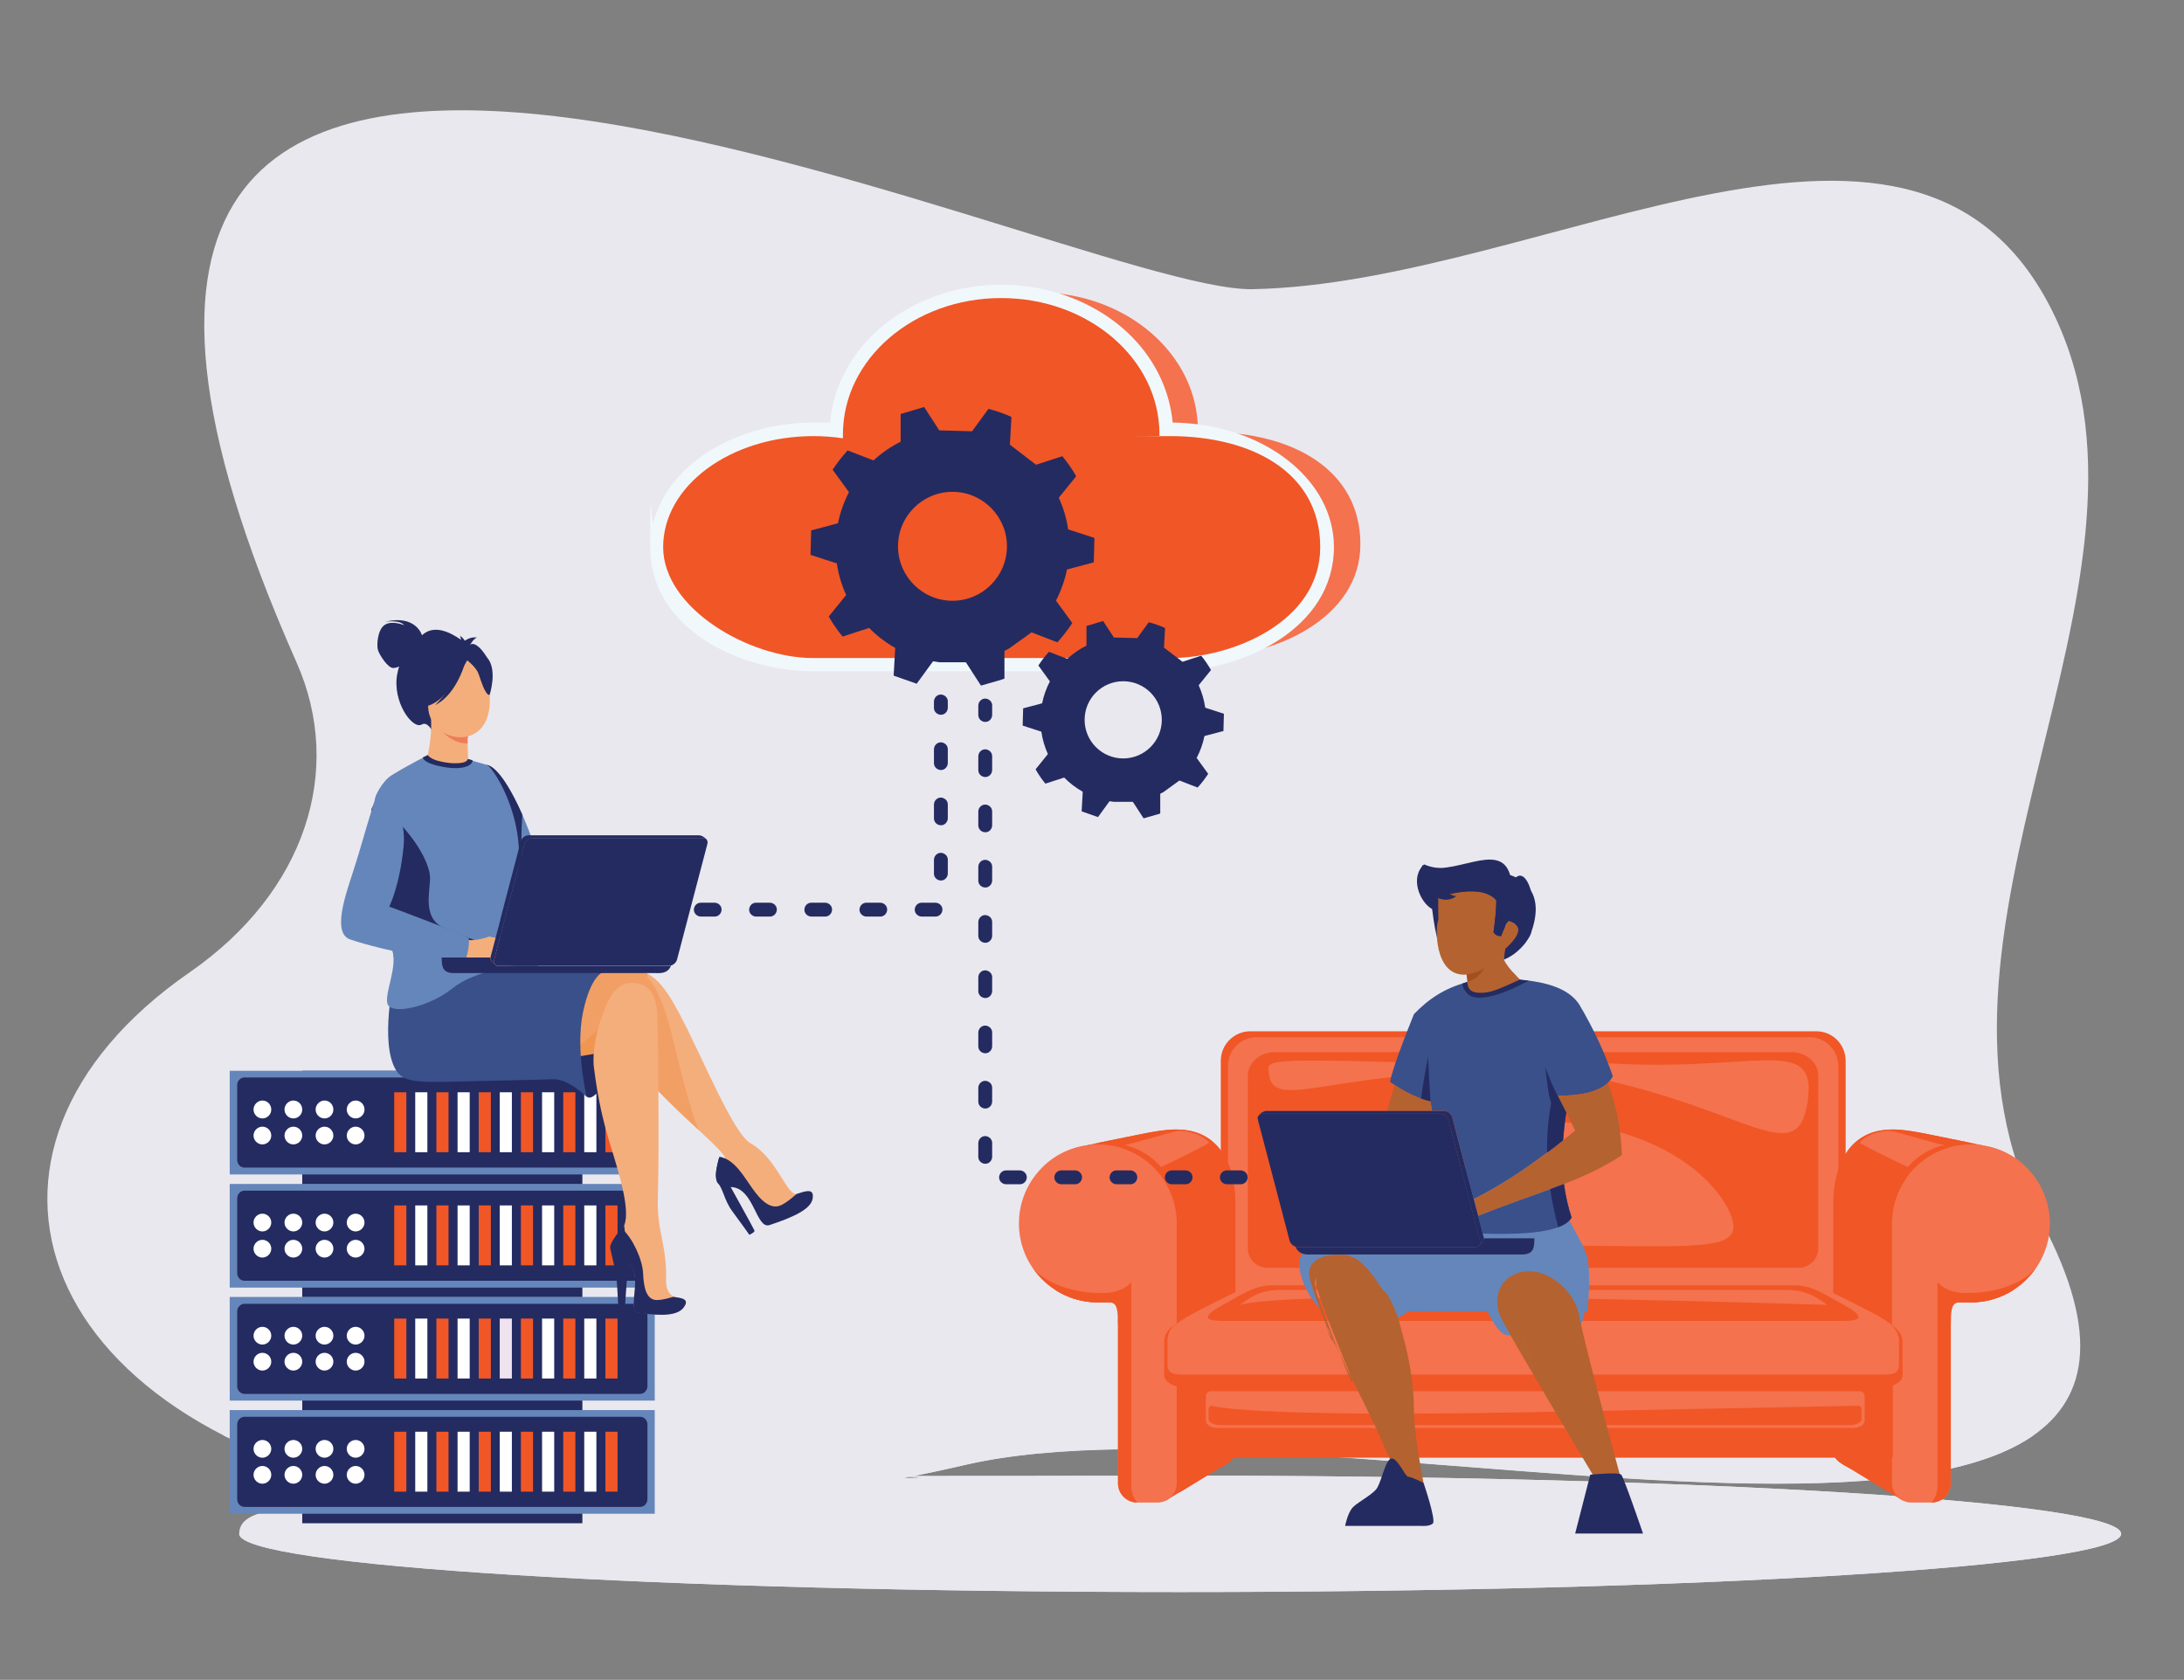 <?xml version="1.0" encoding="UTF-8"?> <svg xmlns="http://www.w3.org/2000/svg" xmlns:xlink="http://www.w3.org/1999/xlink" id="Layer_1" data-name="Layer 1" version="1.1" viewBox="0 0 1403.3 1079.3"><rect x="0" y="0" width="1403.3" height="1079.3" fill="#808080" stroke="none"/><defs><style> .cls-1, .cls-2, .cls-3, .cls-4, .cls-5, .cls-6, .cls-7, .cls-8, .cls-9, .cls-10, .cls-11, .cls-12, .cls-13, .cls-14, .cls-15, .cls-16, .cls-17, .cls-18, .cls-19, .cls-20, .cls-21, .cls-22, .cls-23, .cls-24, .cls-25, .cls-26, .cls-27, .cls-28 { stroke-width: 0px; } .cls-1, .cls-3, .cls-6, .cls-7, .cls-9, .cls-12, .cls-14, .cls-17, .cls-18, .cls-19, .cls-20, .cls-22, .cls-23, .cls-25, .cls-26, .cls-28 { fill-rule: evenodd; } .cls-1, .cls-21 { fill: #a9d2be; } .cls-2, .cls-19 { fill: #6586ba; } .cls-3 { fill: #39508a; } .cls-29 { clip-path: url(#clippath); } .cls-4 { fill: none; } .cls-5 { fill: #aac5b2; } .cls-6, .cls-8 { fill: #f15626; } .cls-7 { fill: #f4ae7c; } .cls-9 { fill: #b46230; } .cls-10 { fill: #99a9d4; } .cls-11 { fill: #aac4b1; } .cls-12 { fill: #f1f8fc; } .cls-13 { fill: #eee3ef; } .cls-14, .cls-15 { fill: #242b61; } .cls-16 { fill: #aac5b1; } .cls-17 { fill: #e9e8ee; } .cls-18 { fill: #09378c; } .cls-20 { fill: #f19651; } .cls-22 { fill: #ed7d5b; } .cls-23 { fill: #a34f21; } .cls-24 { fill: #aac6b2; } .cls-25, .cls-27 { fill: #fff; } .cls-26 { fill: #f4724e; } .cls-28 { fill: #f29f65; } </style><clipPath id="clippath"><path class="cls-4" d="M848.4,842h0s0,0,0,0h0ZM848.4,841.8h0ZM848.3,841.7h0ZM848.3,841.6v-.2.2h0ZM848.2,841.4h0q0,0,0,0h0ZM848.2,841.3h0q0,0,0,0h0ZM848.1,841.2c-3.7-9-6.3-16.8-7.2-22.1.9,5.3,3.5,13.1,7.2,22.1h0ZM840.9,819.1h0ZM840.9,819v-.2.2h0ZM840.9,818.8h0ZM840.9,818.7h0ZM840.8,818.7v-.2.2h0ZM840.8,818.5h0ZM840.8,818.4h0ZM840.8,818.4h0q0,0,0,0h0ZM840.8,818.2h0ZM840.8,818.2h0ZM840.8,818.1h0ZM840.8,818h0ZM840.7,817.9h0ZM840.7,817.9h0ZM840.7,817.8h0ZM840.7,817.7h0ZM840.7,817.6h0ZM840.7,817.5h0ZM840.7,817.5h0ZM840.7,817.4h0ZM840.7,817.3h0ZM840.7,817.2h0ZM840.7,817.2h0ZM840.7,817.1h0ZM840.7,817h0ZM840.7,817h0ZM840.6,816.9h0ZM840.6,816.8h0ZM840.6,816.7h0ZM840.6,816.7h0ZM870.7,806.7h0ZM870.7,806.7h0ZM870.6,806.7h0ZM870.5,806.6h0ZM870.5,806.6h0ZM870.4,806.5h0ZM870.3,806.5h0ZM870.3,806.5h0ZM870.2,806.4h0ZM870.1,806.4h0ZM870.1,806.4h0ZM870,806.4h0ZM869.9,806.3h0ZM869.9,806.3h0,0ZM869.7,806.2h0,0ZM869.6,806.2h0,0ZM869.5,806.1h0,0ZM869.3,806.1h0,0ZM869.2,806h0,0ZM869,805.9h0,0ZM868.9,805.9h0Z"></path></clipPath></defs><rect class="cls-4" x="-1813.3" y="-461.7" width="5000" height="2000"></rect><path class="cls-17" d="M758.3,948.1c333.9,0,604.6,16.7,604.6,37.4s-270.7,37.4-604.6,37.4-604.6-16.7-604.6-37.4,45.4-16.2,121.9-22.5c-254.3-40.1-319.9-223.2-153.7-338.3,74.5-51.6,99.4-129.9,68.6-199.2C-84.9-195.1,682.3,188,804.7,185.8c188.6-3.5,430-166.8,516.4,19.1,80.4,173.1-106.5,396.4-9.2,580.1,155.2,293-461.7,102.6-692,156.3-13.4,3.1-26.6,5.9-39.6,8.5,56.3-1.1,116-1.6,177.9-1.6h0Z"></path><path class="cls-17" d="M1362.9,985.5c0-20.6-270.7-37.4-604.6-37.4s-121.7.6-177.9,1.6c13-2.6,26.2-5.4,39.6-8.5,175.2-40.9,574.3,59.6,686.7-19.1H143.3c35.9,18.4,80.1,32.6,132.3,40.9-76.5,6.3-121.9,14-121.9,22.5,0,20.6,270.7,37.4,604.6,37.4s604.6-16.7,604.6-37.4h0Z"></path><path class="cls-6" d="M1185.9,834.7h-401.5v-153.1c0-10.5,8.5-19,19-19h363.6c10.5,0,18.9,8.5,18.9,19v153.1h0Z"></path><path class="cls-26" d="M1181.2,834.7h-392.2v-149.8c0-10.2,8.3-18.5,18.5-18.5h355.2c10.2,0,18.5,8.3,18.5,18.5v149.8Z"></path><path class="cls-6" d="M1155.6,814.6h-341c-7.1,0-12.8-5.5-12.8-12.4v-110.9c0-8.4,7.7-15.3,17.3-15.3h331.9c9.6,0,17.3,6.8,17.3,15.3v110.9c0,6.8-5.7,12.4-12.8,12.4h0Z"></path><path class="cls-26" d="M992.7,686.9c124.4,17.6,161.8,69.7,168.8,20.6,6.9-49.1-43.6-10.7-169.7-28.5h0"></path><path class="cls-26" d="M982.7,800.2c-99.2,0-128.2,11.7-128.2-12s35.8-68.1,129.7-68.1,129.6,51.7,129.6,68.1-34.1,12-131.2,12h0Z"></path><path class="cls-6" d="M756.1,725.7c-7,0-15.5,1.5-24.4,3.3-17.1,3.4-33.8,6.9-33.8,6.9l47.3,86.1s4,129.9,4,142.1l32.7-20c4.5-2.7,11.8-5.3,11.8-11.8v-158.4c0-26.6-11.1-48.1-37.7-48.1h.1Z"></path><path class="cls-6" d="M756.1,725.7c-7.9,0-15.3,1.5-22.1,2.8-12.9,2.6-22.3,4.5-31.4,6.4,8.3-1.7,29-.9,45.8,20.5,4.2,5.4,9.6,17.6,9.6,27.8v175.5l24-14.7c4.9-3,11.8-5.3,11.8-11.8v-158.4c0-26.6-11.1-48.1-37.7-48.1h0Z"></path><path class="cls-6" d="M758,898.5v60.2l24-14.7c4.9-3,11.8-5.3,11.8-11.8v-41.5l-35.8,7.7h0Z"></path><path class="cls-6" d="M758,953.8v5l24-14.7c4-2.4,9.3-4.4,11.1-8.6-2.9,1.3-23.2,12.9-35.2,18.3h.1Z"></path><path class="cls-26" d="M722.8,735.8c7.6,1.6,16.8,6.4,23.1,14,6.8-2.9,28.1-13.6,30.9-15.5-2.8-4.4-12.2-7.8-19.3-7.8-4.5.7-26.1,7.3-34.7,9.2h0Z"></path><path class="cls-26" d="M705.4,735.4c-28,0-50.7,22.7-50.7,50.7s22.7,50.7,50.7,50.7,12.9-2.1,12.9,13.6v102.6c0,6.9,5.6,12.4,12.4,12.4h13c6.9,0,12.4-5.6,12.4-12.4v-166.9c0-28-22.7-50.7-50.7-50.7h0Z"></path><path class="cls-26" d="M705.4,735.4c-15,0-28.5,6.5-37.8,16.9,5.6-5.4,13.2-14.7,41.1-13.1,15.7.9,34.4,13,38.8,18.6-9.1-13.5-24.5-22.4-42.1-22.4Z"></path><path class="cls-6" d="M708,830.8c-28,0-41.7-12.5-44.6-16.4,9.1,13.5,24.5,22.4,42.1,22.4s12.9-2.1,12.9,13.6v102.6c0,6.9,5.6,12.4,12.4,12.4,0,0-3.9-3.8-3.9-10.7v-130.9c-2.4,2.7-7.3,7-18.8,7h-.1Z"></path><path class="cls-6" d="M710.1,833.8c-23.6,0-28.7-3.6-33-5.6,8.1,5.4,17.8,8.6,28.3,8.6s12.9-2.1,12.9,13.6c0,0,2.3-5,2.3-9.5s-3.3-7-10.5-7h0Z"></path><path class="cls-6" d="M1215.7,725.7c7,0,15.5,1.5,24.4,3.3,17.1,3.4,33.8,6.9,33.8,6.9l-47.3,86.1s-4,129.9-4,142.1l-32.7-20c-4.5-2.7-11.8-5.3-11.8-11.8v-158.4c0-26.6,11.1-48.1,37.7-48.1h0Z"></path><path class="cls-6" d="M1215.7,725.7c7.9,0,15.3,1.5,22.1,2.8,12.9,2.6,22.3,4.5,31.4,6.4-8.3-1.7-29-.9-45.8,20.5-4.2,5.4-9.6,17.6-9.6,27.8v175.5l-24-14.7c-4.9-3-11.8-5.3-11.8-11.8v-158.4c0-26.6,11.1-48.1,37.7-48.1h0Z"></path><path class="cls-6" d="M1213.8,898.5v60.2l-24-14.7c-4.9-3-11.8-5.3-11.8-11.8v-41.5l35.8,7.7h0Z"></path><path class="cls-6" d="M1213.8,953.8v5l-24-14.7c-4-2.4-9.3-4.4-11.1-8.6,2.9,1.3,23.2,12.9,35.2,18.3h0Z"></path><path class="cls-26" d="M1249,735.8c-7.6,1.6-16.8,6.4-23.1,14-6.8-2.9-28.1-13.6-30.9-15.5,2.8-4.4,12.2-7.8,19.3-7.8,4.5.7,26.1,7.3,34.7,9.2h0Z"></path><path class="cls-26" d="M1266.4,735.4c28,0,50.7,22.7,50.7,50.7s-22.7,50.7-50.7,50.7-12.9-2.1-12.9,13.6v102.6c0,6.9-5.6,12.4-12.4,12.4h-13c-6.9,0-12.4-5.6-12.4-12.4v-166.9c0-28,22.7-50.7,50.7-50.7h0Z"></path><path class="cls-26" d="M1266.4,735.4c15,0,28.6,6.5,37.8,16.9-5.6-5.4-13.2-14.7-41.1-13.1-15.7.9-34.4,13-38.8,18.6,9.1-13.5,24.6-22.4,42.1-22.4Z"></path><path class="cls-6" d="M1263.8,830.8c28,0,41.8-12.5,44.6-16.4-9.1,13.5-24.5,22.4-42.1,22.4s-12.9-2.1-12.9,13.6v102.6c0,6.9-5.6,12.4-12.4,12.4,0,0,3.9-3.8,3.9-10.7v-130.9c2.4,2.7,7.4,7,18.8,7h0Z"></path><path class="cls-6" d="M1261.7,833.8c23.6,0,28.7-3.6,33-5.6-8.1,5.4-17.8,8.6-28.3,8.6s-12.9-2.1-12.9,13.6c0,0-2.3-5-2.3-9.5s3.3-7,10.5-7h0Z"></path><rect class="cls-10" x="1213.8" y="885.4" width="1.9" height="49.8"></rect><g><rect class="cls-8" x="758" y="889.8" width="456.9" height="45.5"></rect><path class="cls-8" d="M1216.2,936.6h-459.6v-48.2h459.6v48.2ZM759.3,933.9h454.2v-42.8h-454.2v42.8Z"></path></g><path class="cls-6" d="M1203.1,929.1h-433.3c-4.2,0-7.7-3.4-7.7-7.7v-31.7h448.7v31.7c0,4.2-3.4,7.7-7.7,7.7h0Z"></path><path class="cls-26" d="M1190.8,917.5h-408.8c-4,0-7.2-2.1-7.2-4.6v-15.9c0-1.7,1.4-3.1,3.1-3.1h417.1c1.7,0,3.1,1.4,3.1,3.1v15.9c0,2.5-3.2,4.6-7.2,4.6h0Z"></path><path class="cls-6" d="M1189.1,915.6h-405.3c-4,0-7.2-1.8-7.2-4v-6.3c0-1.1.9-2.1,2-2.1,0,0,21.7,7.8,207,4.1,185.3-3.7,208.5-4.1,208.5-4.1,1.1,0,2,.9,2,2.1v6.3c0,2.2-3.2,4-7.2,4h.2Z"></path><rect class="cls-8" x="758" y="933.1" width="457.7" height="2.6"></rect><path class="cls-26" d="M1216.8,858.4h-463.1c-8.5,0,0-7.8,15.4-15.8l15.5-7.9c10.2-5.2,18.7-8.9,27.1-8.9h347.1c9.1,0,16.9,3.7,27.1,8.9l15.5,7.9c15.5,7.9,23.9,15.8,15.4,15.8Z"></path><path class="cls-6" d="M1184.9,848.7h-399.3c-15.4,0-9.4-5,.3-10.4l10.2-5.7c7.1-4,13.5-6.8,21.4-6.8h335.4c8.6,0,14.3,2.9,21.4,6.8l10.2,5.7c9.6,5.4,15.7,10.4.3,10.4h0Z"></path><path class="cls-26" d="M911.7,833.3c-103.9,0-115.3,5.1-115.3,5.1,5.6-3.1,10.8-9.6,26.3-9.6h325.1c14.3,0,21.3,6.1,26.3,9.6,0,0-158.5-5.1-262.3-5.1h-.1Z"></path><path class="cls-6" d="M1207.8,891.5h-445.2c-8,0-14.5-3.5-14.5-7.9v-21.9c0-6.7,6.3-10.4,8.2-11.4-2,1.4-.6,3.5,4.5,3.5h448.9c5.1,0,6.9-1.4,4.5-3.5,1.5,1.2,8.2,5.3,8.2,11.4v21.9c0,4.4-6.5,7.9-14.5,7.9h0Z"></path><path class="cls-26" d="M1210.9,883.2h-451.4c-8,0-9.4-2.5-9.4-6.9v-14.7c0-6.7,4.3-10.4,6.1-11.4-2,1.4-.6,3.5,4.5,3.5h448.9c5.1,0,6.9-1.4,4.5-3.5,1.5,1.2,6.1,5.3,6.1,11.4v14.7c0,4.4-1.3,6.9-9.4,6.9h.1Z"></path><path class="cls-26" d="M1208.8,875.7h-447.1c-7.9,0-9.3-1.9-9.3-5.3v-11.3c0-5.2,4.3-8,6.1-8.8-2,1.1-.6,2.7,4.4,2.7h444.6c5.1,0,6.9-1.1,4.5-2.7,1.5,1,6.1,4.1,6.1,8.8v11.3c0,3.4-1.3,5.3-9.3,5.3Z"></path><path class="cls-6" d="M1207.8,891.5h-445.2c-8,0-14.5-3.5-14.5-7.9v-7.2c0,5.4,0,11.1,10.6,11.1h453c10.5,0,10.6-7.2,10.6-11.1v7.2c0,4.4-6.5,7.9-14.5,7.9h0Z"></path><path class="cls-26" d="M910.4,855.5h-154.4c0,4.9,7.4,5.8,11.9,5.8,26.5,0,57.3-2.9,142.4-2.9s245.8,2.9,287.6,2.9,11.9-1.3,11.9-5.8h-299.4,0Z"></path><rect class="cls-15" x="194.2" y="688" width="180" height="72.7"></rect><rect class="cls-2" x="147.6" y="688" width="273.1" height="66.6"></rect><path class="cls-14" d="M157.1,692.3h254.2c2.6,0,4.7,2.2,4.7,5v47.9c0,2.7-2.1,5-4.7,5h-254.2c-2.6,0-4.7-2.2-4.7-5v-47.9c0-2.8,2.1-5,4.7-5h0Z"></path><path class="cls-25" d="M168.6,707.1c3.2,0,5.7,2.6,5.7,5.8s-2.6,5.7-5.7,5.7-5.7-2.6-5.7-5.7,2.6-5.8,5.7-5.8h0ZM168.6,723.9c3.2,0,5.7,2.6,5.7,5.7s-2.6,5.7-5.7,5.7-5.7-2.6-5.7-5.7,2.6-5.7,5.7-5.7h0ZM228.5,723.9c3.2,0,5.7,2.6,5.7,5.7s-2.6,5.7-5.7,5.7-5.7-2.6-5.7-5.7,2.6-5.7,5.7-5.7h0ZM208.5,723.9c3.2,0,5.7,2.6,5.7,5.7s-2.6,5.7-5.7,5.7-5.7-2.6-5.7-5.7,2.6-5.7,5.7-5.7h0ZM188.5,723.9c3.2,0,5.7,2.6,5.7,5.7s-2.6,5.7-5.7,5.7-5.7-2.6-5.7-5.7,2.6-5.7,5.7-5.7h0ZM228.5,707.1c3.2,0,5.7,2.6,5.7,5.8s-2.6,5.7-5.7,5.7-5.7-2.6-5.7-5.7,2.6-5.8,5.7-5.8h0ZM208.5,707.1c3.2,0,5.7,2.6,5.7,5.8s-2.6,5.7-5.7,5.7-5.7-2.6-5.7-5.7,2.6-5.8,5.7-5.8h0ZM188.5,707.1c3.2,0,5.7,2.6,5.7,5.8s-2.6,5.7-5.7,5.7-5.7-2.6-5.7-5.7,2.6-5.8,5.7-5.8Z"></path><rect class="cls-8" x="253.3" y="701.8" width="7.8" height="38.5"></rect><rect class="cls-27" x="266.8" y="701.8" width="7.8" height="38.5"></rect><rect class="cls-8" x="280.4" y="701.8" width="7.8" height="38.5"></rect><rect class="cls-27" x="294" y="701.8" width="7.8" height="38.5"></rect><rect class="cls-8" x="307.6" y="701.8" width="7.8" height="38.5"></rect><rect class="cls-27" x="321.1" y="701.8" width="7.8" height="38.5"></rect><rect class="cls-8" x="334.7" y="701.8" width="7.8" height="38.5"></rect><rect class="cls-27" x="348.3" y="701.8" width="7.8" height="38.5"></rect><rect class="cls-8" x="361.9" y="701.8" width="7.8" height="38.5"></rect><rect class="cls-27" x="375.4" y="701.8" width="7.8" height="38.5"></rect><rect class="cls-8" x="389" y="701.8" width="7.8" height="38.5"></rect><rect class="cls-15" x="194.2" y="760.7" width="180" height="72.7"></rect><rect class="cls-2" x="147.6" y="760.7" width="273.1" height="66.6"></rect><path class="cls-14" d="M157.1,765h254.2c2.6,0,4.7,2.2,4.7,5v47.9c0,2.7-2.1,5-4.7,5h-254.2c-2.6,0-4.7-2.2-4.7-5v-47.9c0-2.7,2.1-5,4.7-5h0Z"></path><path class="cls-25" d="M168.6,779.8c3.2,0,5.7,2.6,5.7,5.7s-2.6,5.7-5.7,5.7-5.7-2.6-5.7-5.7,2.6-5.7,5.7-5.7h0ZM168.6,796.6c3.2,0,5.7,2.6,5.7,5.7s-2.6,5.7-5.7,5.7-5.7-2.6-5.7-5.7,2.6-5.7,5.7-5.7h0ZM228.5,796.6c3.2,0,5.7,2.6,5.7,5.7s-2.6,5.7-5.7,5.7-5.7-2.6-5.7-5.7,2.6-5.7,5.7-5.7h0ZM208.5,796.6c3.2,0,5.7,2.6,5.7,5.7s-2.6,5.7-5.7,5.7-5.7-2.6-5.7-5.7,2.6-5.7,5.7-5.7h0ZM188.5,796.6c3.2,0,5.7,2.6,5.7,5.7s-2.6,5.7-5.7,5.7-5.7-2.6-5.7-5.7,2.6-5.7,5.7-5.7h0ZM228.5,779.8c3.2,0,5.7,2.6,5.7,5.7s-2.6,5.7-5.7,5.7-5.7-2.6-5.7-5.7,2.6-5.7,5.7-5.7h0ZM208.5,779.8c3.2,0,5.7,2.6,5.7,5.7s-2.6,5.7-5.7,5.7-5.7-2.6-5.7-5.7,2.6-5.7,5.7-5.7h0ZM188.5,779.8c3.2,0,5.7,2.6,5.7,5.7s-2.6,5.7-5.7,5.7-5.7-2.6-5.7-5.7,2.6-5.7,5.7-5.7Z"></path><rect class="cls-8" x="253.3" y="774.5" width="7.8" height="38.5"></rect><rect class="cls-27" x="266.8" y="774.5" width="7.8" height="38.5"></rect><rect class="cls-8" x="280.4" y="774.5" width="7.8" height="38.5"></rect><rect class="cls-27" x="294" y="774.5" width="7.8" height="38.5"></rect><rect class="cls-8" x="307.6" y="774.5" width="7.8" height="38.5"></rect><rect class="cls-27" x="321.1" y="774.5" width="7.8" height="38.5"></rect><rect class="cls-8" x="334.7" y="774.5" width="7.8" height="38.5"></rect><rect class="cls-27" x="348.3" y="774.5" width="7.8" height="38.5"></rect><rect class="cls-8" x="361.9" y="774.5" width="7.8" height="38.5"></rect><rect class="cls-27" x="375.4" y="774.5" width="7.8" height="38.5"></rect><rect class="cls-8" x="389" y="774.5" width="7.8" height="38.5"></rect><rect class="cls-15" x="194.2" y="833.3" width="180" height="72.7"></rect><rect class="cls-2" x="147.6" y="833.3" width="273.1" height="66.6"></rect><path class="cls-14" d="M157.1,837.7h254.2c2.6,0,4.7,2.3,4.7,5v47.9c0,2.7-2.1,5-4.7,5h-254.2c-2.6,0-4.7-2.3-4.7-5v-47.9c0-2.7,2.1-5,4.7-5h0Z"></path><path class="cls-25" d="M168.6,852.5c3.2,0,5.7,2.6,5.7,5.7s-2.6,5.7-5.7,5.7-5.7-2.6-5.7-5.7,2.6-5.7,5.7-5.7h0ZM168.6,869.2c3.2,0,5.7,2.6,5.7,5.7s-2.6,5.7-5.7,5.7-5.7-2.6-5.7-5.7,2.6-5.7,5.7-5.7h0ZM228.5,869.2c3.2,0,5.7,2.6,5.7,5.7s-2.6,5.7-5.7,5.7-5.7-2.6-5.7-5.7,2.6-5.7,5.7-5.7h0ZM208.5,869.2c3.2,0,5.7,2.6,5.7,5.7s-2.6,5.7-5.7,5.7-5.7-2.6-5.7-5.7,2.6-5.7,5.7-5.7h0ZM188.5,869.2c3.2,0,5.7,2.6,5.7,5.7s-2.6,5.7-5.7,5.7-5.7-2.6-5.7-5.7,2.6-5.7,5.7-5.7h0ZM228.5,852.5c3.2,0,5.7,2.6,5.7,5.7s-2.6,5.7-5.7,5.7-5.7-2.6-5.7-5.7,2.6-5.7,5.7-5.7h0ZM208.5,852.5c3.2,0,5.7,2.6,5.7,5.7s-2.6,5.7-5.7,5.7-5.7-2.6-5.7-5.7,2.6-5.7,5.7-5.7h0ZM188.5,852.5c3.2,0,5.7,2.6,5.7,5.7s-2.6,5.7-5.7,5.7-5.7-2.6-5.7-5.7,2.6-5.7,5.7-5.7Z"></path><rect class="cls-8" x="253.3" y="847.2" width="7.8" height="38.5"></rect><rect class="cls-27" x="266.8" y="847.2" width="7.8" height="38.5"></rect><rect class="cls-8" x="280.4" y="847.2" width="7.8" height="38.5"></rect><rect class="cls-27" x="294" y="847.2" width="7.8" height="38.5"></rect><rect class="cls-8" x="307.6" y="847.2" width="7.8" height="38.5"></rect><rect class="cls-13" x="321.1" y="847.2" width="7.8" height="38.5"></rect><rect class="cls-8" x="334.7" y="847.2" width="7.8" height="38.5"></rect><rect class="cls-27" x="348.3" y="847.2" width="7.8" height="38.5"></rect><rect class="cls-8" x="361.9" y="847.2" width="7.8" height="38.5"></rect><rect class="cls-27" x="375.4" y="847.2" width="7.8" height="38.5"></rect><rect class="cls-8" x="389" y="847.2" width="7.8" height="38.5"></rect><rect class="cls-15" x="194.2" y="906" width="180" height="72.7"></rect><rect class="cls-2" x="147.6" y="906" width="273.1" height="66.6"></rect><path class="cls-14" d="M157.1,910.3h254.2c2.6,0,4.7,2.2,4.7,5v47.9c0,2.8-2.1,5-4.7,5h-254.2c-2.6,0-4.7-2.2-4.7-5v-47.9c0-2.7,2.1-5,4.7-5h0Z"></path><path class="cls-25" d="M168.6,925.2c3.2,0,5.7,2.6,5.7,5.7s-2.6,5.7-5.7,5.7-5.7-2.6-5.7-5.7,2.6-5.7,5.7-5.7h0ZM168.6,941.9c3.2,0,5.7,2.6,5.7,5.7s-2.6,5.7-5.7,5.7-5.7-2.6-5.7-5.7,2.6-5.7,5.7-5.7h0ZM228.5,941.9c3.2,0,5.7,2.6,5.7,5.7s-2.6,5.7-5.7,5.7-5.7-2.6-5.7-5.7,2.6-5.7,5.7-5.7h0ZM208.5,941.9c3.2,0,5.7,2.6,5.7,5.7s-2.6,5.7-5.7,5.7-5.7-2.6-5.7-5.7,2.6-5.7,5.7-5.7h0ZM188.5,941.9c3.2,0,5.7,2.6,5.7,5.7s-2.6,5.7-5.7,5.7-5.7-2.6-5.7-5.7,2.6-5.7,5.7-5.7h0ZM228.5,925.2c3.2,0,5.7,2.6,5.7,5.7s-2.6,5.7-5.7,5.7-5.7-2.6-5.7-5.7,2.6-5.7,5.7-5.7h0ZM208.5,925.2c3.2,0,5.7,2.6,5.7,5.7s-2.6,5.7-5.7,5.7-5.7-2.6-5.7-5.7,2.6-5.7,5.7-5.7h0ZM188.5,925.2c3.2,0,5.7,2.6,5.7,5.7s-2.6,5.7-5.7,5.7-5.7-2.6-5.7-5.7,2.6-5.7,5.7-5.7Z"></path><rect class="cls-8" x="253.3" y="919.9" width="7.8" height="38.5"></rect><rect class="cls-27" x="266.8" y="919.9" width="7.8" height="38.5"></rect><rect class="cls-8" x="280.4" y="919.9" width="7.8" height="38.5"></rect><rect class="cls-27" x="294" y="919.9" width="7.8" height="38.5"></rect><rect class="cls-8" x="307.6" y="919.9" width="7.8" height="38.5"></rect><rect class="cls-27" x="321.1" y="919.9" width="7.8" height="38.5"></rect><rect class="cls-8" x="334.7" y="919.9" width="7.8" height="38.5"></rect><rect class="cls-27" x="348.3" y="919.9" width="7.8" height="38.5"></rect><rect class="cls-8" x="361.9" y="919.9" width="7.8" height="38.5"></rect><rect class="cls-27" x="375.4" y="919.9" width="7.8" height="38.5"></rect><rect class="cls-8" x="389" y="919.9" width="7.8" height="38.5"></rect><path class="cls-19" d="M312.8,491.4c10.2,2.3,23.2,30.8,29.5,49,8.1,19.2,9.9,69.6,5.3,71.2,8.6,21.8-42.4.8-40,.6s5.3-120.8,5.3-120.8h0Z"></path><path class="cls-14" d="M335.6,523.4c-6.7-15.2-15.5-30.4-22.8-32,0,0-.3,10.8-.7,25.9,2.8,33.5,7.6,82.6,8.8,95,58.7.3,8.3,5.2,14.7-88.9Z"></path><path class="cls-19" d="M275.1,485.1s-12.4,6.2-23.3,12.9c-6.1,3.7-12.3,15-10.6,17.1,1.2,1.4,4.6-1,3.7-.5-7.6,3.9,11.3,110.1,17.7,115,6.4,4.9,62.9.8,69.4-5.3,6.4-6.1-4.9-25,.6-62.7,5.6-37.7-17-70.2-19.9-70.2-4.2-1.1-22-6.5-21.8-6.3h-15.8Z"></path><path class="cls-14" d="M262.6,629.5c6.4,4.9,46.9,5,64.1-.4,1.9-.6,10.8-4.1,11-7.4-2.1-.4-10.3.6-13.7-.2-11.6-2.7-18.1-17.1-18.1-17.1,0,0-6.4-2.3-20.8-8.4-14.3-6.1-8.4-24.5-8.8-32.6-.3-8.1-9.2-28.4-35.2-48.5l-2.4,4.8c-1.9,18.5,17.8,105.2,23.8,109.7h0Z"></path><path class="cls-7" d="M387.9,624.5c24.5-3.7,32.9-2.5,47.9,25.4s35,78.2,46.5,84.7c17.3,9.8,23,33.8,30.1,32.7s11.7,2.1,3.9,8.5c-7.7,6.4-20.2,11.9-24.5,10.8-4.3-1.1-7.6-19.6-18.7-25.6-11.2-6-7.8-10.9-7.1-16.2.7-5.3-32.5-29.7-57.6-60-15.3-18.5-23.2-30.8-24.4-41.9-1.2-11.1,3.9-18.4,3.9-18.4h0Z"></path><path class="cls-28" d="M448.7,725.8c-5.7-14.5-11.4-38.3-16.8-60.2-7.6-31.1-15.6-38.5-20.7-41.8-6.1-1.5-13.4-.8-23.3.7,0,0-5,7.3-3.9,18.4,1.2,11.1,9.1,23.3,24.4,41.9,13.2,16,28.7,30.3,40.3,41h0Z"></path><path class="cls-14" d="M395.3,649s-6.5,49.2-12.6,54.2c-4.3,3.6-7.4,3.8-10.5-10.9-3-14.7,4.7-69.5,4.7-69.5l18.3,26.1h.1Z"></path><polygon class="cls-20" points="390.1 675.7 329.8 685.8 363.9 637 389.8 631.7 405.4 635.2 390.1 675.7"></polygon><path class="cls-28" d="M264.6,626.4c-21.4,38.5-6.8,62.9,19.3,65.4,26,2.5,67.2-2.3,91.1-22.2,24-19.9,43.6-41,40.9-44.1-2.8-3.1-151.3.9-151.3.9h0Z"></path><path class="cls-7" d="M386.1,655.1c4.4-13.2,9.4-23.3,19.2-23.5,10.3-.2,16.6,5.2,17.1,22,.5,20.1,1.2,86.5.3,116-.7,22.4,5.8,29.5,5.3,52.8-.4,17.6,18.3,8.7,11.1,17.8-5,6.3-19.8,4.2-28.9,3.1-8.1-1,4.2-25.3-7-31.8-9.6-5.6-9.8-14.6-3.7-21.5,6.1-6.8.7-27.1-3.4-41.3-4-14.2-10.3-29.5-14.5-63-1.2-9.6,1.8-22.7,4.5-30.7h0Z"></path><path class="cls-14" d="M432.7,833.2c-3.1.9-6.9,2-10.3,2.1-6.8.2-8.8-7.2-9.2-17.3-.4-8.8-6.8-22.7-13.4-28.3-.1.2-.2.3-.4.5-6.1,6.8-5.9,15.9,3.7,21.5,11.2,6.5-1.1,30.8,7,31.8,9.1,1.2,23.9,3.2,28.9-3.1,4.7-5.9-1.1-6.4-6.4-7.2h0Z"></path><path class="cls-14" d="M511.6,767.3c-2.6,2.3-5.9,5.1-9.2,6.8-6.7,3.5-13-2-19.1-10.7-5.4-7.5-11.2-18.5-21.1-20.2,0,.2,0,.4-.1.6-2.3,8.9-5.5,18.7,7.4,18.9,15.1.2,16.2,27.4,25,24.4,9.9-3.4,26.1-8.8,27.6-16.7,1.4-7.5-4.7-5-10.5-3.2h0Z"></path><path class="cls-14" d="M401,787.6s-9.8,10.3-8.9,14.6,3.9,15.1,4.4,23.4c.5,8.3,1,17.9,1,17.9,0,0,3.5,0,3.8-1s2.3-33.8,2.3-33.8l-2.5-21h0Z"></path><path class="cls-14" d="M462.2,743.2s-4.2,13.8-.9,17.1c3.3,3.3,4,10.9,9.2,17.9s11,15.2,11,15.2c0,0,3.6-1.7,3.3-2.7-.3-1-16.8-30.7-16.8-30.7l-6-16.7h.2Z"></path><path class="cls-3" d="M254.3,622.9s-9.9,40.8-1.6,61.2c4.2,10.3,10.6,11.5,36.5,10.9,25.2-.6,56.9-1.2,65.5-1.6,10.6-.6,22.3,11.4,22.3,11.4,0,0-7.4-30.1-2.4-54.4,5.1-24.3,13.2-25.9,13.2-25.9l-10.9-1.5h-122.7,0Z"></path><path class="cls-19" d="M251.4,608.8c5.4,11.5-5.8,31.4-1.9,37.2,4,5.7,26.6.8,41.4-11.1,14.8-11.9,42.9-14.6,42.9-14.6l-82.5-11.5h.1Z"></path><path class="cls-7" d="M308.2,619.7c3.4,1.5,18.5,1.6,23.9.4,5.4-1.2,1.4-8.7-.7-10.9-2-2.1-11.5-2.4-12.4-3.2-.9-.9,5.6-.7,6.3-1.8.6-1.1-7.1-1.4-10.9-2.5-1.5.6-8.6,3-14,2.2-.2,3.4.3,8-1.5,13.2,2.1.8,7.8,2,9.2,2.7h.1Z"></path><path class="cls-19" d="M252.3,611c.2,1,.7,3.1.6,3.9.6,0,1.8,0,2.4.2,2.3.3,4.7.6,7,.8,1.3,0,2.5.3,3.7.4,15.7,1.7,29.2,2.8,30.7,1.6-11.9-1.8-12.4-2.2-13.4-2.3-11.6-.8-21.3-3.4-31-4.6h0Z"></path><path class="cls-19" d="M241.8,510.8c-10.4,33.4-8.8,30.4-15.5,51-4.9,15-12.6,37.9-1.3,41.8,20.3,7,69.6,16.8,72.6,14.3,3.5-3,4.1-13.6,3.6-15.1s-51.1-20.3-51.1-20.3c0,0,6.7-13,9.2-38.5,2.5-25.4-15-36.4-17.6-33.2h0Z"></path><path class="cls-14" d="M451.6,538.4h-109.6c-2.2,0-4.4,1.8-5,3.9l-19.5,74.3c-.6,2.2.7,3.9,2.9,3.9h109.6c2.2,0,4.4-1.8,5-3.9l19.5-74.3c.6-2.2-.7-3.9-2.9-3.9Z"></path><path class="cls-14" d="M321.4,591l13.2-50.4c.6-2.2,2.8-3.9,5-3.9h109.6c2.2,0,6,2.8,5.4,4.9.1-1.8-1.1-3.1-3-3.1h-109.6c-2.2,0-4.4,1.8-5,3.9l-19.5,74.3c-.3,1.3,0,2.4.8,3.2-1.8-1.2-3.5-3.4-3.1-5l6.3-23.9h0Z"></path><path class="cls-14" d="M320.4,620.6h109.6c.4,0,.8,0,1.2-.2-2.2,5.7-8.1,4.8-10.4,4.8h-130c-7-.3-6.9-5.2-7-10h31.2c0,1.5,1.5,3.5,3.2,4.6.5.5,1.3.8,2.1.8h0Z"></path><path class="cls-14" d="M335.7,569c60.4,30.5,60.3-1.4,102.1,15l-8.2,31.1h-106.1l12.1-46.1h.1Z"></path><path class="cls-22" d="M298,489.2c-.2-1-.4-1.8-.4-2.2,0-3,8.4-34.1,8.4-34.1l-18.8-8.3-3.8,14c3.4,14.5,9.4,24.2,14.6,30.5h0Z"></path><path class="cls-14" d="M307.9,421.5s-26.5-30-39.5-10c0,0-10,4.5-13.2,21.8-3.2,17.7,9.9,35.6,15.8,32.2,3.8-2.2,6.9,4.5,6.9,4.5l29.9-48.4h.1Z"></path><path class="cls-14" d="M271.2,408.3s-3.8-13.7-23.9-8.8c0,0,9.6-1.5,12.4,2.2,0,0-7.8-3.3-12.5-.2-4.7,3.1-5.2,13-4.4,16s6.4,11.8,9.9,11.7c3.5,0,7.6-3.3,7.6-3.3l11-17.5h-.1Z"></path><path class="cls-7" d="M275.1,485.9c-.5-3,2.4-8.2,1.9-24.9l1.3.2,21.8,3.7s.5,17.7.7,24.1c.1,5.4-26.1,1.6-25.7-3.1h0Z"></path><path class="cls-22" d="M300.1,464.9s.2,6.4.4,12.8c-12.1,0-19.3-10.5-22.1-16.5l21.8,3.7h0Z"></path><path class="cls-14" d="M276,458.9s-6.6-9.9-8.4-18.4c-1.3-6.1,1.2-28.9,24.1-26.3,0,0,6.6.5,13,4.5,5,3.2,12.4,10.2,5,30.3l-1.9,6.7-31.8,3.1h0Z"></path><path class="cls-7" d="M275.1,454.3c-.5-17.9-4.6-29.7,13.7-31.3,18.3-1.6,22,5.1,23.7,11.1,13.3,51.6-36.4,46.6-37.4,20.2h0Z"></path><path class="cls-14" d="M301.8,422.2c-5.7,6.4-14,31.8-32.3,32.2-5.1,0-5.1-5.4-4.2-7.2,0,0,9-7.6,10.6-20.5,0,0,19.7-14.3,25.9-4.5Z"></path><path class="cls-14" d="M299.9,424s6,4.5,7.6,9,4.4,13.9,7.1,13.5c0,0,5.3-16.2-1.6-24-10.8-17.4-15.4-4.5-13.1,1.5Z"></path><path class="cls-14" d="M299.5,423.5s-5,22.1-20,29.6c0,0,14.8-13.9,15.7-28.4.9-14.5,4.3-1.1,4.3-1.1h0Z"></path><path class="cls-14" d="M275,485.2c0,.7,2.8,2.7,6.3,3.6,2.6.7,5.7,1.3,8.6,1.5s5.6.1,7.7-.4c1.7-.4,2.8-1.2,3-2.3l3.1.9c-.4,2.5-2.4,3.6-5.3,4.4-2.4.6-5.6.8-8.8.5-3.2-.3-6.4-.9-9.3-1.6-4.7-1.3-7.9-2.8-8.7-5.1l3.3-1.6h0Z"></path><path class="cls-14" d="M300.5,416.8c-2.7-.6-3.9-1.8-3.6-3.7,2.9-2.7,6.1-3.9,9.6-3.5-1.8.7-3.8,3.1-5.9,7.2h-.1Z"></path><path class="cls-14" d="M295.5,417.8c2.4,1.3,4.1,1.1,5.1-.5-.5-3.9-2.2-6.9-5.1-8.9.9,1.7.9,4.9,0,9.4Z"></path><path class="cls-26" d="M957.4,683.9h0c-110-2.5-142.2-4.8-142.3,1.9-.7,31.9,37.6,1.2,143.9,3.7"></path><path class="cls-14" d="M932.2,613.3c22.6,4.8,36.6,3.6,41.8-3.6,6-2.3,9.3-8.4,9.8-18.2,4.4-15.4-4.4-37.9-11.8-25.1-10.1-18-38.5-2.8-56.9-11-9.3,8.1-3.1,24.1,5.1,28.7,2.4,19.1,4.9,29.1,12,29.2h0Z"></path><path class="cls-18" d="M961.8,573c3.8-2.2,7-2.1,9.4.3.7,6.1-.7,18.8-5.2,22.2-.9-.5-2.5-13.4-4.2-22.5Z"></path><path class="cls-18" d="M959.4,567.3c7.3,2.4,10,5.1,8.1,8.1-10.1,3-20.2,3.3-30.2.8,5.8-.3,13.2-3.2,22.2-8.9h0Z"></path><path class="cls-7" d="M970.1,583.1c-5.5-.4-3.5,10.5-2.3,15.9,2.3,10.6,11-15.3,2.3-15.9Z"></path><path class="cls-9" d="M981.8,632c-2.9.6-6.8-4.4-7.8-5.4-3.7-3.6-6.5-7.4-7.7-10,.4-1.8.7-4.1,1-6.9,10.4-9.4,11.1-15.3,2.3-17.9-1.5,1.2-3.2,4.4-5,9.6-2,.2-3.6-.6-4.9-2.4,1.2-8.5,1.8-15.4,1.8-20.6-6.8-7.6-20.2-6.9-37.3-2.2-.2,4.8,0,9.8,0,15-1.9,2.3-3.5,36.7,18.1,35,.5,2.4.7,5.5.6,5.8-.2.6-1,1.2-2.1,1.8h0c1.3,11.5,14.3,14.2,41-1.9h0Z"></path><path class="cls-14" d="M924.1,576.2c17.1-4.7,30.5-5.4,37.3,2.2,0,5.2-.6,12.1-1.8,20.6,1.3,1.8,2.9,2.6,4.9,2.4,1.8-5.2,3.5-8.4,5-9.6,8.8,2.6,8.1,8.5-2.3,17.9-.3,2.8-.6,5.1-1,6.9,10-3.8,17.3-14.2,17.9-18.3,8.7-25.3-6.1-33.5-13.8-36.1-6.5-23-37.6,2.5-56.2-6.4-5.5,10.3,4.6,20.9,9.9,20.3h0Z"></path><path class="cls-23" d="M953.5,622.2c-2.6,1.8-6.3,3.1-11.1,4,.3,1.6.5,3.5.6,4.7,4.8-1.6,8.3-4.5,10.6-8.7h0Z"></path><path class="cls-14" d="M925.8,570.1c-2.3,2.4-2.9,4.7-1.6,7,4.4,1.7,8.2,1.2,11.6-1.4-2.2.2-5.5-1.7-9.9-5.6h0Z"></path><path class="cls-19" d="M988,747.9s26.5,46.2,30.8,56.4,1.2,38.2,1.2,38.2h-140.4l-43.8-36.2,51.4-31.6,1.6-18.9,99.3-7.8h0Z"></path><path class="cls-19" d="M965.8,856.9c2.7,1.6,8.9,1.8,25.7,0,14.2-1.5,21.4-4.3,23.9-5.9,3.1-1.9,5.4-25.8,5.4-30.1s-20.8-30.6-46.1-25.6c-25.3,5.1-22,35.4-21.7,38.1,1.2,9,8.8,21.1,12.7,23.4h0Z"></path><path class="cls-19" d="M898.4,847.4h0c-3.4-11.8-16.6-34.7-27.7-40.7h-.4q0,0,0,0c0,0,0,0,0,0h-.2c-3.2-1.2-6.9-1.8-10.6-1.8-9,0-17.6,3.7-17.6,11.9v.5h0v.3h0v.2h0c.9,5.3,3.5,13.1,7.2,22.1h0v.2h0v.2h0v.2h0s0,.2,0,.3c-4.8-2.1-15.9-19.1-14.2-32.5,7-5.3,12.9-10.2,17.8-10.6h1.4c11.7,0,30,12.5,45.4,12.5s.8,0,1.1,0c6.3,6.4,11.6,13.7,13.1,20.8.4,1.9-3.4,6.5-7.3,10.1-3,2.8-6.1,4.9-7.5,4.9l-.5,1.4Z"></path><path class="cls-9" d="M914.7,952.8h-8.4c-3.1,0-11.9-12.5-11.9-12.5,0,0-4.5-9.4-9.3-20.8-2.3-5.3-10.3-21-18.9-38.7l-.2-.5v-.2c0,0-.4-.7-.4-.7l-.6-1.3h0c0,0-.3-.8-.3-.8v-.3c0,0-.3-.5-.3-.5l-.3-.7h0l-.5-1.1-.2-.4-.3-.7h0l-.3-.7-.2-.4v-.3c0,0-.5-.7-.5-.7h0c0,0-.3-.7-.3-.7l-.3-.5v-.2l-.4-.7v-.2c0,0-.3-.5-.3-.5l-.3-.6h0c0,0-.3-.8-.3-.8v-.3c0,0-.3-.4-.3-.4l-.3-.7h0l-.3-.7-.2-.4-.2-.3-.3-.7h0l.3.7.2.3.2.4.3.7h0l.3.7.2.4v.3c0,0,.5.7.5.7h0c0,0,.3.7.3.7l.2.5v.2c0,0,.4.7.4.7v.2l.3.5.3.6h0c0,0,.3.8.3.8v.3c0,0,.3.4.3.4l.3.7h0l.3.8.2.4.5,1.1h0l.3.7.2.5v.3c0,0,.5.7.5.7h0c0,0,.6,1.4.6,1.4l.3.7v.2c0,0,.3.5.3.5,1,2.1,2,4.2,3,6.2,0-.2-22.7-54.2-23.5-62s6.8-10.8,18.6-10.8,27.2,17.5,27.5,17.9c-4.7-8.5-10.9-17.4-16.9-22.5l-.3-.3-.3-.3h0l-.3-.3h0l-.3-.3h0c0,0-.4-.4-.4-.4h0l-.3-.2h0c0,0-.4-.4-.4-.4h0l-.3-.2h-.2c0,0-.5-.4-.5-.4l.5.3h.2c0,0,.3.3.3.3h0l.4.3h0c0,0,.3.3.3.3h0l.4.3h0c0,0,.3.4.3.4h0l.3.3h0l.3.3.3.3c10,8.5,20.6,27.4,23.6,37.8,1.2,4.3,2.8,9.8,4.4,16.1h0c2.9,12,5.6,27,5.6,42.3s6.2,47,6.2,47h0ZM857.9,863.5h0ZM857.9,863.5l-.2-.3v-.3h-.2l-.2-.3-.2-.3h0l-.2-.4-.2-.3h0v-.3c0,0-.3-.3-.3-.3h0v-.3c0,0-.3-.3-.3-.3h0c0,0,0-.3,0-.3l-.2-.3h0v-.3l-.2-.3v-.2h-.2c0,0-.2-.4-.2-.4v-.2c0,0-.2,0-.2,0l-.2-.3v-.3h-.2v-.3c0,0-.3-.3-.3-.3h0l-.2-.4v-.3h-.2v-.3c0,0-.3-.3-.3-.3h0v-.3c0,0,0-.3,0-.3,0,0-.2,0-.2,0v-.2l-.2-.3h0v-.6c0,0-.2-.2-.2-.2h0c0,0,0-.5,0-.5v-.2h0v-.3c0,0-.3-.3-.3-.3h0v-.4c0,0,0-.3,0-.3h0v-.3c0,0-.3-.3-.3-.3h0v-.3c0,0,0-.3,0-.3h-.2v-.3c0,0-.3-.3-.3-.3h0v-.6c0,0-.2,0-.2,0v-.2l-.2-.3v-.2h0v-.4c0,0-.2-.2-.2-.2h0v-.4c0,0,0-.3,0-.3h0v-.3c0,0-.3-.3-.3-.3h0v-.3c0,0,0-.3,0-.3h0v-.3c0,0-.3-.3-.3-.3h0v-.3c0,0,0-.3,0-.3,0,0-.2,0-.2,0v-.2l-.2-.3h0v-.3.2h0v.4c0,0,.2.2.2.2h0c0,0,0,.4,0,.4v.3h0v.3c0,0,.3.3.3.3h0v.3c0,0,0,.3,0,.3h0v.3c0,0,.3.3.3.3h0v.3c0,0,0,.3,0,.3h.2v.2l.2.3h0v.6c0,0,.2.2.2.2h0c0,0,0,.5,0,.5v.2h0v.4c0,0,.3.3.3.3h0v.4c0,0,0,.3,0,.3h0v.3c0,0,.3.3.3.3h0v.3c0,0,0,.3,0,.3h.2v.3c0,0,.3.3.3.3h0v.6c0,0,.2,0,.2,0v.2l.2.3v.2h0v.4c0,0,.2.2.2.2h0c0,0,0,.4,0,.4v.3h0v.3c0,0,.3.3.3.3h0v.4c0,0,.3.3.3.3h0v.3c0,0,0,.3,0,.3h.2v.3c0,0,.3.3.3.3h0c0,0,0,.3,0,.3l.2.3h0v.3l.2.3v.2h.2c0,0,.2.4.2.4v.2c0,0,.2,0,.2,0l.2.3v.3h.2l.2.3v.3h.2l.2.3.2.3h0l.2.3.2.3h0v.3c0,0,.3.3.3.3h.1ZM848.6,842.5h0ZM848.5,842.3h0ZM891.7,832.1h0ZM898.4,847.4h0ZM848.4,841.8h0ZM848.1,841.2h0ZM840.9,818.8h0ZM840.9,818.8h0ZM840.7,817.6h0ZM840.7,817.5h0ZM840.7,817.3h0ZM840.7,817.2h0ZM840.7,816.9h0ZM870.7,806.7h0ZM870.7,806.7h0ZM870.5,806.6h0ZM870.2,806.5h0ZM870.1,806.4h0s0,0,0,0h0ZM869.9,806.3h0ZM869.2,806h0ZM868.9,805.9h0Z"></path><path class="cls-9" d="M1042.2,952.8h-15.6s-34.9-58.1-52.8-89.2h0c-1.1-1.9-2.1-3.7-3.1-5.4-1.9-3.3-3.5-6.2-4.7-8.4,3.9,7.3,11.9,21,20.8,36.2,0,0-15-42.8-13.5-47.8,1.6-4.9,2.9-9.9,4.4-13.9s14.6-5.2,15.1-5.3c-3.4-1.4-7-2.3-10.6-2.3s-1.8,0-2.7.2c.9,0,1.8-.2,2.8-.2,14.7,0,29.9,14.1,32.4,28.7.2,1.3.6,3.1,1.1,5.3.7,3.4,1.8,7.8,3,12.8h0c7.8,31.7,23.4,89.2,23.4,89.2h0ZM966,849.6h0ZM966,849.6h0ZM963.9,845.4h0ZM963.9,845.4h0Z"></path><path class="cls-14" d="M1012.1,985.3h43.6s-12.3-36-14-37.8c-1.8-1.8-19.9,0-19.9,0l-9.7,37.8h0Z"></path><path class="cls-14" d="M914.7,952.8s8.1,23.8,6,26c-2.1,2.1-7.4,1.6-7.4,1.6h-49s1.6-8.6,5.1-12.1,13.2-8.3,15.6-12.5c3.1-5.5,5.4-18.7,9.3-18.7s8.6,11.7,10.5,11.7,10,4,10,4h0Z"></path><g class="cls-29"><g><polygon class="cls-24" points="868.9 805.9 868.9 805.9 868.9 805.9 868.9 805.9"></polygon><polygon class="cls-24" points="868.9 805.9 869 805.9 869 805.9 868.9 805.9"></polygon><polygon class="cls-24" points="869.1 806 869.2 806 869.2 806 869.1 806"></polygon><polygon class="cls-24" points="869.2 806 869.2 806 869.2 806 869.2 806"></polygon><polygon class="cls-5" points="869.2 806 869.3 806 869.3 806 869.2 806"></polygon><polygon class="cls-5" points="869.3 806.1 869.4 806.1 869.4 806.1 869.3 806.1"></polygon><polygon class="cls-5" points="869.5 806.1 869.6 806.1 869.6 806.1 869.5 806.1"></polygon><polygon class="cls-5" points="869.6 806.2 869.6 806.2 869.6 806.2 869.6 806.2"></polygon><polygon class="cls-16" points="869.7 806.2 869.7 806.2 869.7 806.2 869.7 806.2"></polygon><polygon class="cls-16" points="869.7 806.2 869.8 806.2 869.8 806.2 869.7 806.2"></polygon><polygon class="cls-16" points="869.9 806.3 869.9 806.3 869.9 806.3 869.9 806.3"></polygon><polygon class="cls-16" points="869.9 806.3 869.9 806.3 869.9 806.3 869.9 806.3"></polygon><polygon class="cls-16" points="870 806.4 870 806.4 870 806.4 870 806.4"></polygon><polygon class="cls-16" points="870.1 806.4 870.1 806.4 870.1 806.4 870.1 806.4"></polygon><polygon class="cls-16" points="870.1 806.4 870.1 806.4 870.1 806.4 870.1 806.4"></polygon><polygon class="cls-11" points="870.1 806.4 870.1 806.4 870.1 806.4 870.1 806.4"></polygon><polygon class="cls-11" points="870.2 806.5 870.2 806.5 870.2 806.5 870.2 806.5"></polygon><polygon class="cls-11" points="870.3 806.5 870.3 806.5 870.3 806.5 870.3 806.5"></polygon><polygon class="cls-11" points="870.4 806.5 870.4 806.5 870.4 806.5 870.4 806.5"></polygon><polygon class="cls-11" points="870.4 806.6 870.4 806.6 870.4 806.6 870.4 806.6"></polygon><polygon class="cls-11" points="870.5 806.6 870.5 806.6 870.5 806.6 870.5 806.6"></polygon><polygon class="cls-11" points="870.6 806.6 870.6 806.6 870.6 806.6 870.6 806.6"></polygon><polygon class="cls-21" points="840.6 816.6 840.6 816.6 840.6 816.6 840.6 816.6"></polygon><polygon class="cls-21" points="840.6 816.7 840.6 816.7 840.6 816.7 840.6 816.7"></polygon><polygon class="cls-21" points="840.7 817 840.7 817 840.7 817 840.7 817"></polygon><polygon class="cls-21" points="840.7 817.1 840.7 817.1 840.7 817.1 840.7 817.1"></polygon><polygon class="cls-21" points="840.7 817.2 840.7 817.2 840.7 817.2 840.7 817.2"></polygon><polygon class="cls-21" points="840.7 817.3 840.7 817.3 840.7 817.3 840.7 817.3"></polygon><polygon class="cls-21" points="840.7 817.4 840.7 817.4 840.7 817.4 840.7 817.4"></polygon><polygon class="cls-21" points="840.7 817.5 840.7 817.5 840.7 817.5 840.7 817.5"></polygon><polygon class="cls-21" points="840.7 817.6 840.7 817.6 840.7 817.6 840.7 817.6"></polygon><polygon class="cls-21" points="840.7 817.7 840.7 817.7 840.7 817.7 840.7 817.7"></polygon><polygon class="cls-21" points="840.7 817.7 840.7 817.7 840.7 817.7 840.7 817.7"></polygon><polygon class="cls-21" points="840.7 817.8 840.7 817.8 840.7 817.8 840.7 817.8"></polygon><polygon class="cls-21" points="840.7 817.9 840.7 817.9 840.7 817.9 840.7 817.9"></polygon><polygon class="cls-21" points="840.8 818 840.8 818 840.8 818 840.8 818"></polygon><polygon class="cls-21" points="840.8 818.1 840.8 818.1 840.8 818.1 840.8 818.1"></polygon><polygon class="cls-21" points="840.8 818.1 840.8 818.1 840.8 818.1 840.8 818.1"></polygon><polygon class="cls-21" points="840.8 818.2 840.8 818.2 840.8 818.2 840.8 818.2"></polygon><rect class="cls-21" x="840.8" y="818.3" height="0"></rect><polygon class="cls-21" points="840.8 818.4 840.8 818.4 840.8 818.4 840.8 818.4"></polygon><polygon class="cls-21" points="840.8 818.4 840.8 818.4 840.8 818.4 840.8 818.4"></polygon><rect class="cls-21" x="840.8" y="818.5" height=".2"></rect><polygon class="cls-21" points="840.9 818.7 840.9 818.7 840.9 818.7 840.9 818.7"></polygon><polygon class="cls-21" points="840.9 818.8 840.9 818.8 840.9 818.8 840.9 818.8"></polygon><rect class="cls-21" x="840.9" y="818.8" height=".2"></rect><polygon class="cls-21" points="840.9 819 840.9 819 840.9 819 840.9 819"></polygon><rect class="cls-21" x="840.9" y="819.1" width="7.2" height="22.1"></rect><rect class="cls-21" x="848.1" y="841.2" height="0"></rect><rect class="cls-21" x="848.2" y="841.3" height="0"></rect><rect class="cls-21" x="848.2" y="841.4" height=".2"></rect><polygon class="cls-21" points="848.3 841.7 848.3 841.7 848.3 841.7 848.3 841.7"></polygon><polygon class="cls-21" points="848.4 841.8 848.4 841.8 848.4 841.8 848.4 841.8"></polygon><polygon class="cls-21" points="848.4 842 848.4 842 848.4 842 848.4 842"></polygon></g></g><path class="cls-9" d="M869.1,887c-7.1-14.5-15-31.1-20.7-45.1q-3.8-9.3,0,0c5.7,14,0,0,0,0h0v-.3h0v-.2h0c-3.7-9-6.3-16.8-7.2-22.1h0v-.2h0v-.2h0v-.2h0v-.6c0-8.2,8.6-11.9,17.6-11.9s7.4.6,10.6,1.8h.3q0,0,0,0c0,0,0,0,0,0h.3c7.2,3.9,15.3,14.9,21,25.4-.3-.3-15.9-17.9-27.5-17.9s-19.4,3.1-18.6,10.8c.8,7.8,23.4,61.8,23.5,62l.6-1.2Z"></path><path class="cls-1" d="M966,849.6h0ZM966,849.6h0ZM966,849.5c-1-1.8-1.7-3.2-2.1-4.1.4.9,1.1,2.3,2.1,4.1h0ZM963.9,845.4h0ZM963.9,845.4h0c-1.3-2.9-1.9-6-1.9-9.1,0,3.1.6,6.2,1.9,9.1h0ZM979.4,816.8h.2-.2Z"></path><path class="cls-9" d="M986.8,885.8c-8.9-15.1-16.9-28.9-20.8-36.2h0c-1-1.8-1.7-3.2-2.1-4.1h0c-1.3-2.9-1.9-6-1.9-9.1,0-9.2,5.8-17.9,17.5-19.4h.2c.9,0,1.8-.2,2.7-.2,3.6,0,7.1.8,10.6,2.3-.5,0-13.6,1.3-15.1,5.3-1.6,4-2.9,9-4.4,13.9-1.6,4.9,13.4,47.7,13.5,47.8l-.2-.3Z"></path><path class="cls-3" d="M933.1,717.8l13.8,52.5c16.6-8.1,36.5-21.1,57.5-37.7.6-7.5,1.3-13.5,2.1-17.9-1.7-3.3-3.5-6.9-5.5-10.7,19.3,0,31.1-4.3,35.3-12.5-5.2-15.1-12.4-30.6-21.7-46.3-6.5-9.6-19.3-14.1-38.3-15.8-1.9,5.8-11.7,9-20.1,10.2-9.5,1.3-18.9,0-13.4-8.6-14.1,3.8-24.5,10.4-34.3,20.6-8.4,20.8-13.6,35.3-15.4,43.5,9.2,6.4,17.8,10.6,26,12.5.4,1.8.7,3.8.9,6.1h7.9c2.2,0,4.6,1.8,5.2,4.1h0Z"></path><path class="cls-14" d="M947.9,801.2h-114.2c-.4,0-.8,0-1.3-.2,2.3,5.9,8.4,5,10.9,5h135.4c7.3-.3,7.1-5.5,7.2-10.4h-32.5c0,1.6-1.6,3.7-3.3,4.8-.5.5-1.3.8-2.2.8h0Z"></path><path class="cls-3" d="M1009.8,782.3c-2.3-6.9-3.9-14.2-4.9-21.6-15.4,6-33,11.7-55.2,20.5l3,11.4c33.6,1.1,52.6-2.3,57.1-10.3h0Z"></path><path class="cls-9" d="M949.7,781.2c22.2-8.8,39.8-14.5,55.2-20.5,13.6-5.2,25.4-10.7,37.2-18.5-.5-15.1-2.7-29.6-9-46.5-5.7,5.5-16.5,8.3-32.2,8.4,4.6,8.6,8.3,16.1,11.2,22.3-23.7,19.7-46.6,34.9-65.2,44l2.8,10.8h0Z"></path><path class="cls-9" d="M896.1,697.1c-1.7,6-3.3,11.5-4.8,16.6h28.7c-.2-2.3-.5-4.3-.9-6.1-7.3-1.7-15-5.2-23.1-10.5h0Z"></path><path class="cls-14" d="M1000.9,704.1c-2.5-4.6-5.2-10.8-8.1-18.5,1.5,9,1.4,15.5,3.9,23-2,10.5-2.8,21.2-2.6,32,3.4-2.5,6.8-5.1,10.2-7.9.6-7.5,1.3-13.5,2.1-17.9-1.7-3.3-3.5-6.9-5.5-10.7h0ZM913.2,705.9c2,.7,4,1.3,5.9,1.7-.7-11.5-1.2-21-1.5-28.5-2.2,11.1-3.7,20-4.5,26.8h0ZM1009.8,782.3c-2.3-6.9-3.9-14.2-4.9-21.6-2.8,1.1-5.8,2.2-8.8,3.3,1.2,8.2,2.9,16.4,5.1,24.5,4.3-1.6,7.2-3.7,8.6-6.2h0Z"></path><path class="cls-14" d="M982.2,630.1c-14.6,7.8-24.6,11-31.8,10.9-2.4,0-4.4-.5-5.9-1.3-1.7-.9-2.9-2.2-3.7-3.9-.7-1.5-1.1-1.9-1-3.9l3.1-1.1c0,1.5.2,2.7.7,3.7s1.2,1.8,2.3,2.4c1.2.6,2.7.9,4.6,1,6.7.2,11.2-1.7,25.9-8.4l5.9.6h0Z"></path><path class="cls-14" d="M946.9,770.4l-13.8-52.5c-.6-2.2-2.9-4.1-5.2-4.1h-114.2c-2.3,0-6.3,2.9-5.6,5.1,0-1.9,1.2-3.3,3.1-3.3h114.2c2.2,0,4.6,1.8,5.2,4.1l20.3,77.4c.4,1.4,0,2.6-.8,3.3,1.9-1.2,3.7-3.6,3.3-5.2l-6.5-24.8Z"></path><path class="cls-14" d="M811.3,715.6h114.2c2.2,0,4.6,1.8,5.2,4.1l20.3,77.4c.6,2.3-.8,4.1-3,4.1h-114.2c-2.2,0-4.6-1.8-5.2-4.1l-20.3-77.4c-.6-2.2.8-4.1,3-4.1Z"></path><path class="cls-14" d="M932,747.4c-62.9,31.8-62.8-1.4-106.4,15.6l8.5,32.4h110.5l-12.6-48Z"></path><path class="cls-26" d="M544.9,277.6c-53.9,0-97.6,32.3-97.6,72.1s55.8,72.1,97.4,72.1h232c41.4,0,97.4-24.1,97.4-72.1s-43.7-72.1-97.6-72.1-4.6,0-6.8.2v-1.3c0-48.9-46-88.6-102.8-88.6s-102.8,39.6-102.8,88.6,0,1.7,0,2.5c-6.2-.9-12.6-1.4-19.2-1.4h0Z"></path><path class="cls-12" d="M533.3,271.9c.7-8.5,2.7-16.8,5.9-24.7,16.7-41.4,60.9-64.3,104.2-64.3s87.5,22.9,104.2,64.3c3.1,7.8,5.1,16,5.9,24.3,22.5.3,45.4,5.9,64.7,17.8,17.2,10.6,31.6,26.4,36.8,46.2,1.4,5.2,2.1,10.5,2.1,15.9,0,52.8-59.2,79.9-104.9,79.9h-229.5c-46.3,0-104.9-26.4-104.9-79.9s.7-10.7,2.1-15.9c5.2-19.9,19.6-35.7,36.8-46.2,19.7-12.1,43.3-17.8,66.3-17.8s7.1.1,10.6.4h-.3Z"></path><path class="cls-6" d="M522.7,280.2c-53.3,0-96.6,31.9-96.6,71.3s55.2,71.3,96.3,71.3h229.6c40.9,0,96.3-23.8,96.3-71.3s-43.2-71.3-96.6-71.3-4.5,0-6.7.2v-1.3c0-48.4-45.5-87.6-101.7-87.6s-101.7,39.2-101.7,87.6,0,1.6,0,2.5c-6.1-.9-12.5-1.4-19-1.4h.1Z"></path><g><path class="cls-14" d="M612,386c-19.3,0-35-15.7-35-35s15.7-35,35-35,35,15.7,35,35-15.7,35-35,35h0ZM664.3,406.8h0ZM635,262.6h0ZM556.7,294h0ZM558.4,403.4c4.9,5,10.6,9.4,16.8,12.9l-1,17.8,14.8,5.2,10.5-14.4,4,.6h17.1l9.7,15,13.2-3.8.5-.2,1.4-.5v-17.8l2.9-1.5,14.5-10.4,1.6.6,15,5.8c3.5-3.9,6.7-8,9.6-12.4l-10.5-14.4c3.2-6.2,5.6-12.9,7.1-20l17.2-4.6.4-15.7-16.9-5.5c-1-7.1-3.1-14-6-20.3l11.2-13.8c-2.6-4.6-5.6-8.9-8.9-12.9l-16.9,5.5-16.8-12.9,1-17.8c-4.7-2.2-9.7-3.9-14.8-5.2l-10.5,14.4-21.1-.6-9.7-15-15.1,4.5v17.8c-6.4,3.2-12.2,7.2-17.4,12l-4.5-1.7-12.2-4.7c-3.5,3.9-6.7,8-9.6,12.4l10.5,14.4c-3.2,6.2-5.6,12.9-7.1,20l-17.2,4.6-.4,15.7,16.9,5.5c1,7.1,3.1,13.9,6,20.3l-11.2,13.8c2.6,4.6,5.6,8.9,8.9,12.9l16.9-5.5h0Z"></path><path class="cls-14" d="M660.8,392.3c-.4,0-.8-.1-1.2-.4-.8-.7-.9-1.8-.2-2.6,8.9-10.7,13.8-24.3,13.8-38.3s-1.1-13.3-3.3-19.5c-.3-1,.2-2,1.2-2.3s2,.2,2.3,1.1c2.3,6.7,3.5,13.6,3.5,20.7,0,14.8-5.2,29.3-14.7,40.7-.4.4-.9.7-1.4.7h0Z"></path><path class="cls-14" d="M655.6,307.8c-.5,0-.9-.2-1.3-.5-6-5.6-13-9.9-20.6-12.7-1-.3-1.4-1.4-1.1-2.4.4-1,1.4-1.5,2.4-1.1,8.2,3,15.6,7.5,21.9,13.5.7.7.8,1.9,0,2.6-.4.4-.8.6-1.3.6h0Z"></path><path class="cls-14" d="M598.1,292.9c-.8,0-1.6-.6-1.8-1.4-.2-1,.4-2,1.3-2.2,5.1-1.3,10.3-1.9,15.6-1.9s1.8.8,1.8,1.8-.8,1.8-1.8,1.8c-5,0-9.9.6-14.7,1.8h-.5.1Z"></path></g><g><path class="cls-14" d="M721.7,487.3c-13.7,0-24.8-11.1-24.8-24.8s11.1-24.8,24.8-24.8,24.8,11.1,24.8,24.8-11.1,24.8-24.8,24.8h0ZM758.7,502h0ZM738,400h0ZM682.6,422.2h0ZM683.8,499.6c3.5,3.6,7.5,6.6,11.9,9.1l-.7,12.6,10.5,3.7,7.4-10.2,2.9.4h12.1l6.9,10.6,9.4-2.7h.3c0,0,1-.5,1-.5v-12.6l2.1-1.1,10.2-7.4,1.1.4,10.6,4.1c2.5-2.7,4.8-5.7,6.8-8.8l-7.4-10.2c2.3-4.4,4-9.1,5-14.1l12.2-3.2.3-11.1-12-3.9c-.7-5.1-2.2-9.9-4.2-14.4l7.9-9.8c-1.8-3.2-3.9-6.3-6.3-9.2l-12,3.9-11.9-9.1.7-12.6c-3.3-1.5-6.8-2.8-10.5-3.7l-7.4,10.2-15-.4-6.9-10.6-10.7,3.2v12.6c-4.5,2.2-8.6,5.1-12.3,8.5l-3.2-1.2-8.6-3.3c-2.5,2.7-4.8,5.7-6.8,8.8l7.4,10.2c-2.3,4.4-4,9.1-5,14.1l-12.2,3.2-.3,11.1,12,3.9c.7,5,2.2,9.9,4.2,14.4l-7.9,9.8c1.8,3.2,3.9,6.3,6.3,9.2l12-3.9h.1Z"></path><path class="cls-14" d="M756.3,491.8c-.3,0-.6,0-.8-.3-.6-.5-.6-1.3-.2-1.8,6.3-7.6,9.8-17.2,9.8-27.1s-.8-9.4-2.3-13.8c-.2-.7,0-1.4.8-1.7.7-.2,1.4.1,1.7.8,1.6,4.7,2.4,9.7,2.4,14.7,0,10.5-3.7,20.7-10.4,28.8-.3.3-.6.5-1,.5h0Z"></path><path class="cls-14" d="M752.6,432c-.3,0-.6-.1-.9-.4-4.2-4-9.2-7-14.6-9-.7-.2-1-1-.8-1.7s1-1,1.7-.8c5.8,2.1,11,5.3,15.5,9.6.5.5.5,1.3,0,1.8s-.6.4-.9.4h0Z"></path><path class="cls-14" d="M711.9,421.4c-.6,0-1.1-.4-1.3-1-.2-.7.2-1.4.9-1.6,3.6-.9,7.3-1.4,11.1-1.4s1.3.6,1.3,1.3-.6,1.3-1.3,1.3c-3.5,0-7,.4-10.4,1.3h-.3Z"></path></g><path class="cls-14" d="M797.2,760.9c3.9,0,5.9-4.8,3.2-7.5-.7-.8-2-1.4-3.2-1.4h-8.9c-3.9,0-5.9,4.8-3.2,7.5.7.8,2,1.4,3.2,1.4h8.9ZM637.5,453.3c0-3.9-4.8-5.9-7.5-3.2-.8.7-1.4,2-1.4,3.2v6.1c0,3.9,4.8,5.9,7.5,3.2.8-.7,1.4-2,1.4-3.2v-6.1h0ZM637.5,485.9c0-3.9-4.8-5.9-7.5-3.2-.8.7-1.4,2-1.4,3.2v8.9c0,3.9,4.8,5.9,7.5,3.2.8-.7,1.4-2,1.4-3.2v-8.9h0ZM637.5,521.4c0-3.9-4.8-5.9-7.5-3.2-.8.7-1.4,2-1.4,3.2v8.9c0,3.9,4.8,5.9,7.5,3.2.8-.7,1.4-2,1.4-3.2v-8.9h0ZM637.5,556.9c0-3.9-4.8-5.9-7.5-3.2-.8.7-1.4,2-1.4,3.2v8.9c0,3.9,4.8,5.9,7.5,3.2.8-.7,1.4-2,1.4-3.2v-8.9h0ZM637.5,592.4c0-3.9-4.8-5.9-7.5-3.2-.8.7-1.4,2-1.4,3.2v8.9c0,3.9,4.8,5.9,7.5,3.2.8-.7,1.4-2,1.4-3.2v-8.9h0ZM637.5,627.9c0-3.9-4.8-5.9-7.5-3.2-.8.7-1.4,2-1.4,3.2v8.9c0,3.9,4.8,5.9,7.5,3.2.8-.7,1.4-2,1.4-3.2v-8.9h0ZM637.5,663.4c0-3.9-4.8-5.9-7.5-3.2-.8.7-1.4,2-1.4,3.2v8.9c0,3.9,4.8,5.9,7.5,3.2.8-.7,1.4-2,1.4-3.2v-8.9h0ZM637.5,698.9c0-3.9-4.8-5.9-7.5-3.2-.8.7-1.4,2-1.4,3.2v8.9c0,3.9,4.8,5.9,7.5,3.2.8-.7,1.4-2,1.4-3.2v-8.9h0ZM637.5,734.4c0-3.9-4.8-5.9-7.5-3.2-.8.7-1.4,2-1.4,3.2v8.9c0,3.9,4.8,5.9,7.5,3.2.8-.7,1.4-2,1.4-3.2v-8.9h0ZM646.4,752c-3.9,0-5.9,4.8-3.2,7.5.7.8,2,1.4,3.2,1.4h8.9c3.9,0,5.9-4.8,3.2-7.5-.7-.8-2-1.4-3.2-1.4h-8.9ZM681.9,752c-3.9,0-5.9,4.8-3.2,7.5.7.8,2,1.4,3.2,1.4h8.9c3.9,0,5.9-4.8,3.2-7.5-.7-.8-2-1.4-3.2-1.4h-8.9ZM717.4,752c-3.9,0-5.9,4.8-3.2,7.5.7.8,2,1.4,3.2,1.4h8.9c3.9,0,5.9-4.8,3.2-7.5-.7-.8-2-1.4-3.2-1.4h-8.9ZM752.9,752c-3.9,0-5.9,4.8-3.2,7.5.7.8,2,1.4,3.2,1.4h8.9c3.9,0,5.9-4.8,3.2-7.5-.7-.8-2-1.4-3.2-1.4h-8.9Z"></path><path class="cls-14" d="M450.3,580c-3.9,0-5.9,4.8-3.2,7.5.7.8,2,1.4,3.2,1.4h8.9c3.9,0,5.9-4.8,3.2-7.5-.7-.8-2-1.4-3.2-1.4h-8.9ZM609,450.7c0-3.9-4.8-5.9-7.5-3.2-.8.7-1.4,2-1.4,3.2v4.1c0,3.9,4.8,5.9,7.5,3.2.8-.7,1.4-2,1.4-3.2v-4.1h0ZM609,481.4c0-3.9-4.8-5.9-7.5-3.2-.8.7-1.4,2-1.4,3.2v8.9c0,3.9,4.8,5.9,7.5,3.2.8-.7,1.4-2,1.4-3.2v-8.9h0ZM609,516.9c0-3.9-4.8-5.9-7.5-3.2-.8.7-1.4,2-1.4,3.2v8.9c0,3.9,4.8,5.9,7.5,3.2.8-.7,1.4-2,1.4-3.2v-8.9h0ZM609,552.4c0-3.9-4.8-5.9-7.5-3.2-.8.7-1.4,2-1.4,3.2v8.9c0,3.9,4.8,5.9,7.5,3.2.8-.7,1.4-2,1.4-3.2v-8.9h0ZM601.1,588.9c3.9,0,5.9-4.8,3.2-7.5-.7-.8-2-1.4-3.2-1.4h-8.9c-3.9,0-5.9,4.8-3.2,7.5.7.8,2,1.4,3.2,1.4h8.9ZM565.6,588.9c3.9,0,5.9-4.8,3.2-7.5-.7-.8-2-1.4-3.2-1.4h-8.9c-3.9,0-5.9,4.8-3.2,7.5.7.8,2,1.4,3.2,1.4h8.9ZM530.2,588.9c3.9,0,5.9-4.8,3.2-7.5-.7-.8-2-1.4-3.2-1.4h-8.9c-3.9,0-5.9,4.8-3.2,7.5.7.8,2,1.4,3.2,1.4h8.9ZM494.7,588.9c3.9,0,5.9-4.8,3.2-7.5-.7-.8-2-1.4-3.2-1.4h-8.9c-3.9,0-5.9,4.8-3.2,7.5.7.8,2,1.4,3.2,1.4h8.9Z"></path></svg> 